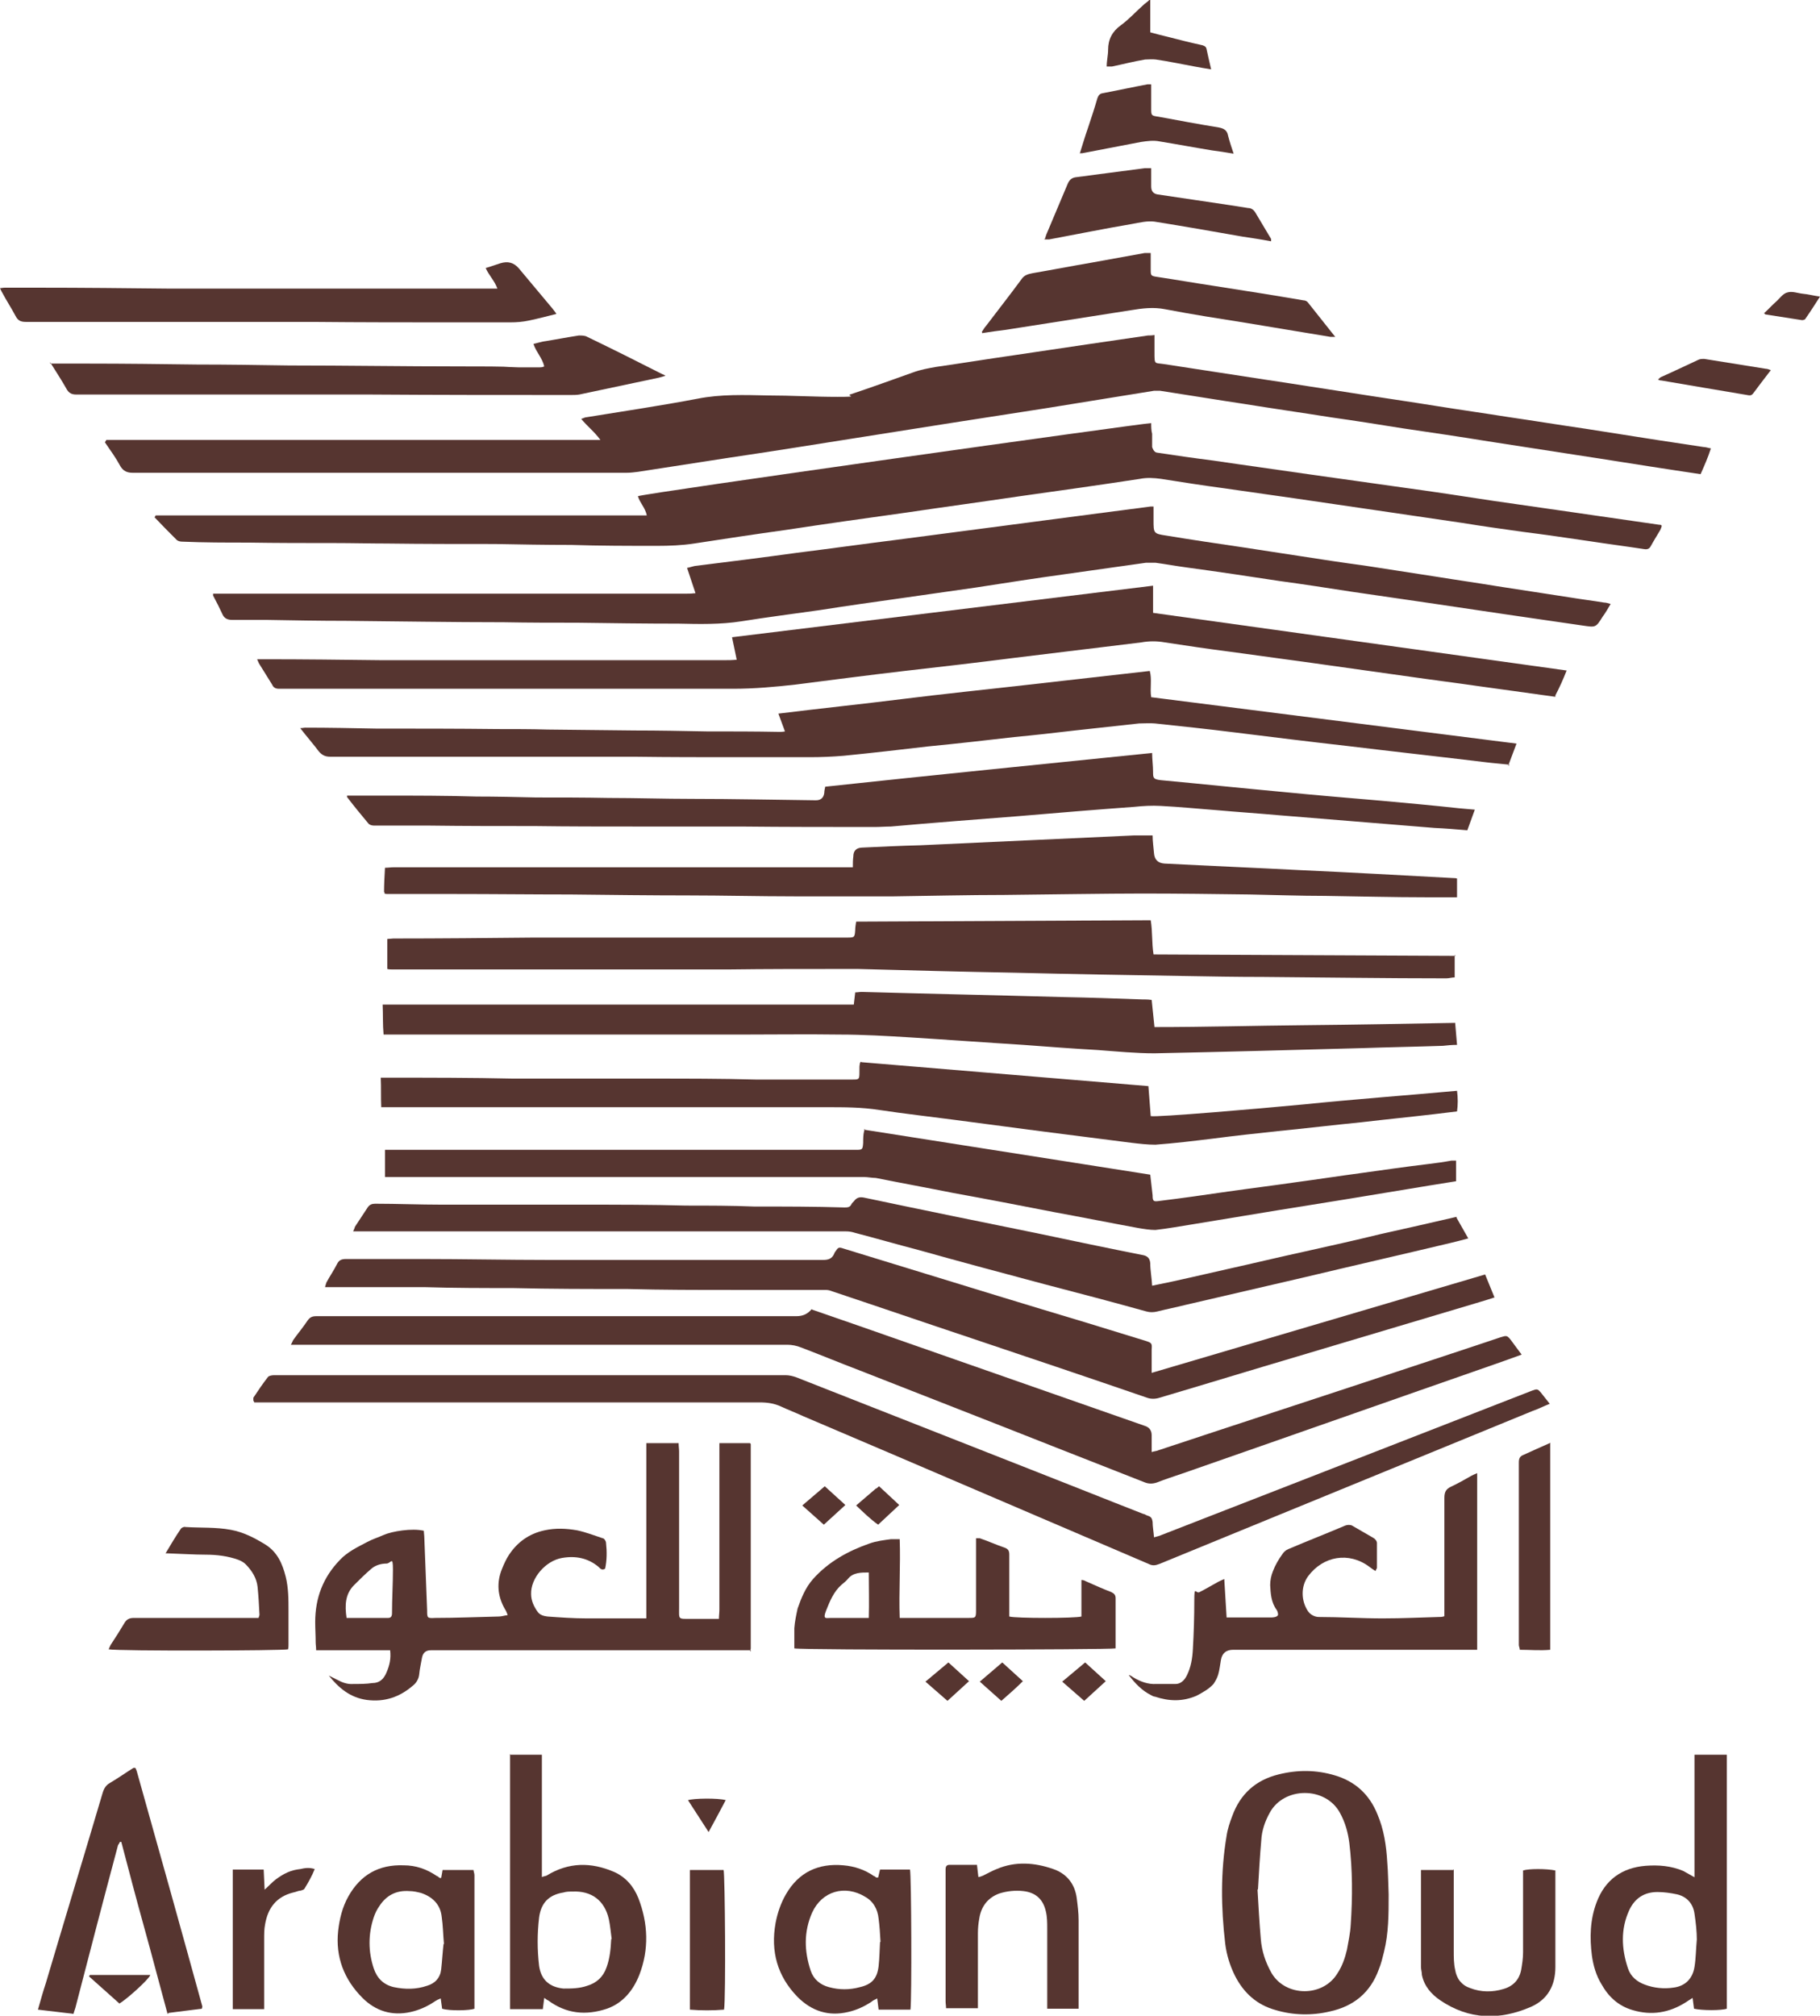 <?xml version="1.0" encoding="UTF-8"?>
<svg xmlns="http://www.w3.org/2000/svg" viewBox="0 0 388.6 430.2">
  <g fill="#563530">
    <path d="m22.7 93.9h105.5c-1.3-1.8-2.8-2.9-4.1-4.5.3-.1.6-.2.8-.3 8-1.3 16.1-2.5 24-4 5-1 10.1-.8 15.1-.7 4.9 0 9.8.3 14.8.3s1.9-.2 2.7-.5c4.5-1.5 8.9-3.1 13.4-4.7 1.6-.6 3.3-.9 5-1.2 5.6-.8 11.1-1.7 16.7-2.5 5.2-.8 10.3-1.5 15.5-2.3 4.3-.6 8.7-1.3 13-1.9.4 0 .8 0 1.4-.1v3.7c0 2.7 0 2.2 2 2.5 7.1 1.1 14.3 2.2 21.5 3.3 6.1.9 12.2 1.9 18.2 2.8 6.3 1 12.6 1.9 18.8 2.9 5 .8 10 1.5 15 2.3 5.5.8 11 1.7 16.5 2.5 5.1.8 10.2 1.6 15.3 2.4l9.9 1.5c.5 0 1 .2 1.6.3-.6 1.9-1.4 3.7-2.2 5.5-1.8-.3-3.5-.5-5.3-.8-7.3-1.1-14.6-2.3-21.9-3.4-6-.9-12.1-1.9-18.1-2.8-6.1-1-12.3-1.9-18.4-2.8-5-.8-10-1.6-15-2.3-6.3-1-12.6-1.9-18.8-2.9-6-.9-12-1.9-17.9-2.8h-1.3c-7.6 1.2-15.3 2.5-22.9 3.7-6.9 1.1-13.7 2.1-20.6 3.2-7 1.1-13.9 2.2-20.9 3.3-8.8 1.4-17.6 2.8-26.4 4.1-6.5 1-12.9 2-19.4 3-.8.1-1.6.2-2.4.2h-105.5c-1.2 0-2-.4-2.6-1.4-.9-1.7-2-3.2-3.3-5.1z"></path>
    <path d="m33.2 110h104.9c-.3-1.6-1.5-2.7-1.9-4.1 1.2-.6 107.3-15.5 109.6-15.6 0 .8 0 1.5.2 2.3v2.8s.3 1.1 1 1.2c4 .6 8.1 1.2 12.1 1.7 6.7 1 13.4 1.9 20.2 2.9 6.6.9 13.3 1.9 19.9 2.8s13.2 1.9 19.7 2.9c5.6.8 11.1 1.6 16.7 2.4 6.2.9 12.5 1.8 18.7 2.7.2 0 .4 0 .5.2 0 .3-.2.6-.3.9-.7 1.2-1.4 2.3-2 3.4-.3.6-.7.8-1.4.7-3.9-.6-7.8-1.1-11.7-1.7-4.8-.7-9.5-1.4-14.3-2-4.3-.6-8.6-1.2-12.9-1.9-4.8-.7-9.5-1.4-14.3-2.1-5.5-.8-10.9-1.6-16.4-2.4-6.7-1-13.4-1.9-20.2-2.9-4.5-.6-9-1.3-13.4-2-1.5-.2-3-.3-4.5 0-8.5 1.3-17 2.5-25.6 3.7-8.1 1.2-16.2 2.3-24.3 3.5-8.6 1.2-17.2 2.4-25.7 3.7-6.5.9-13.1 1.9-19.6 2.9-2.6.4-5.3.5-7.9.5-6.1 0-12.2 0-18.3-.2-5.5 0-10.9-.1-16.4-.2-7.6 0-15.3 0-22.9-.1-3.7 0-7.5-.1-11.2-.1-6.2 0-12.4 0-18.6-.1-4.7 0-9.4 0-14-.2-.4 0-.9-.1-1.2-.4-1.6-1.6-3.2-3.2-4.7-4.8l.2-.3z"></path>
    <path d="m45.7 126.7h101c.5 0 1 0 1.8-.1l-1.8-5.4c.6-.1 1.1-.3 1.6-.4 7.2-.9 14.5-1.8 21.7-2.8 7.2-.9 14.3-1.9 21.5-2.8l18.3-2.4c7.4-1 14.7-1.9 22.1-2.9 4.6-.6 9.2-1.2 13.8-1.8h.6v2.9c0 2.8 0 2.9 2.7 3.3 5.4.9 10.9 1.7 16.3 2.5 4.1.6 8.3 1.3 12.4 1.9 4.5.7 9.1 1.4 13.6 2 5.2.8 10.3 1.6 15.5 2.4 4.3.7 8.6 1.3 12.8 2l15.6 2.4c2.4.4 4.9.7 7.3 1.1.4 0 .7.1 1.4.3-.6 1-1.1 1.9-1.7 2.7-1.5 2.4-1.5 2.3-4.3 1.9-5.5-.8-11-1.6-16.5-2.4-5.4-.8-10.8-1.6-16.2-2.4-5.5-.8-11-1.6-16.5-2.4-5.2-.8-10.3-1.6-15.5-2.3-6.6-1-13.2-2-19.9-2.9-2.2-.3-4.4-.7-6.6-1h-2c-5.7.8-11.3 1.6-17 2.4-6.5.9-13 1.9-19.4 2.9-5.4.8-10.7 1.5-16.1 2.3-5.7.8-11.4 1.6-17.1 2.5-5.6.8-11.2 1.5-16.8 2.4-4.5.7-8.9.6-13.4.5-7.2 0-14.4-.1-21.6-.2-5.2 0-10.4 0-15.7-.1-11.3 0-22.5-.2-33.8-.3-5.6 0-11.2-.1-16.8-.2h-7.4c-1 0-1.7-.3-2.1-1.2-.6-1.3-1.2-2.5-2-4v-.4z"></path>
    <path d="m332 148.7-16.6-2.3c-4.8-.7-9.7-1.3-14.5-2-5.7-.8-11.4-1.6-17.1-2.4-7-1-14-1.9-21.1-2.9-4.7-.6-9.4-1.3-14-2-1.7-.3-3.3-.3-5 0-9 1.1-18.1 2.2-27.1 3.3-7.8 1-15.6 1.9-23.5 2.8-7.7.9-15.4 1.9-23.2 2.9-4.4.5-8.9.9-13.4.9h-96.9c-.7 0-1.2-.2-1.5-.9-.9-1.5-1.9-3-2.8-4.5-.1-.3-.3-.6-.4-.9h1.6c8.3 0 16.5.1 24.8.2h73.5c.8 0 1.5 0 2.5-.1l-1-4.8 89.9-11v5.8l88.3 12.3c-.7 1.8-1.5 3.6-2.4 5.3v.3z"></path>
    <path d="m322.3 163.2c-1.8-.2-3.3-.3-4.9-.5-9.9-1.2-19.9-2.3-29.8-3.5-8-.9-16-1.9-24.1-2.9-5.6-.7-11.2-1.3-16.9-1.9-1.1-.1-2.3 0-3.4 0-4.6.5-9.1 1-13.7 1.5-4.3.5-8.6 1-12.9 1.4-6.1.7-12.2 1.4-18.4 2-6 .7-12 1.4-18.1 2-2.4.2-4.8.3-7.2.3h-15.4c-7.3 0-14.7 0-22-.1h-65c-1 0-1.7-.3-2.4-1.1-1.2-1.6-2.6-3.2-4-5 .5 0 .8-.1 1.1-.1 5 0 10 .1 15.1.2 8.7 0 17.3 0 26 .1 3.5 0 7.1 0 10.6.1l18.6.2c5.1 0 10.2.1 15.4.2 5.2 0 10.3 0 15.5.1.3 0 .7 0 1.2-.1l-1.4-3.8c8.9-1.1 17.6-2 26.4-3.1s17.6-2 26.4-3 17.6-2 26.5-3c.5 1.8 0 3.7.3 5.6l78 9.9-1.8 4.8z"></path>
    <path d="m173.4 279.5c3.4 1.2 6.7 2.3 10.1 3.5l60.9 21.3c1 .3 1.5 1 1.5 2s0 2.2 0 3.6c.6-.2 1.1-.2 1.5-.4 17.2-5.7 34.4-11.3 51.6-17 7.2-2.4 14.3-4.7 21.4-7.1 1.3-.4 1.4-.4 2.2.6.7 1 1.5 2 2.3 3.1-1.9.7-3.6 1.3-5.3 1.9-22.4 7.8-44.8 15.7-67.2 23.5-1.8.6-3.6 1.2-5.4 1.9-.9.3-1.7.3-2.5 0-6.4-2.5-12.7-5-19.1-7.5-13.9-5.5-27.8-10.9-41.8-16.4-4.2-1.6-8.3-3.3-12.5-4.9-1-.4-2-.6-3-.6h-106c.2-.3.3-.6.5-1 1-1.4 2.1-2.7 3.1-4.2.5-.7 1-.9 1.9-.9h3.5 40.2 58.8q2 0 3.2-1.5z"></path>
    <path d="m245.9 293 71.2-21 2 4.9c-1.2.4-2.2.7-3.2 1-13 3.9-25.9 7.7-38.9 11.6-9.8 2.9-19.6 5.9-29.4 8.8-.9.3-1.9.3-2.7 0-12.5-4.3-25-8.5-37.5-12.7-9.9-3.3-19.8-6.7-29.7-10-.5-.2-.9-.3-1.4-.3h-19.9c-7.5 0-15 0-22.4-.2-8.2 0-16.3 0-24.5-.2-6.3 0-12.6 0-18.9-.2h-21.2c.1-.4.2-.7.3-1 .7-1.3 1.6-2.6 2.3-4 .4-.8 1-1 1.9-1h16.1c9.1 0 18.2.2 27.3.2s14.8 0 22.1 0h23.2 13.1c1.1 0 1.9-.2 2.4-1.3 0 0 .1-.3.2-.4.7-1 .7-1.1 1.9-.7 4.6 1.4 9.1 2.8 13.7 4.2 12.7 3.9 25.4 7.8 38.1 11.6 4.2 1.3 8.5 2.6 12.7 3.9 1.2.4 1.3.5 1.2 1.8v3.1 1.7z"></path>
    <path d="m54.1 298.3c1-1.5 2-3 3.1-4.4.2-.3.9-.4 1.3-.4h6.2 22.5 80.6c.7 0 1.5.2 2.1.4 16.5 6.5 33.1 13 49.6 19.5 8.2 3.2 16.4 6.5 24.6 9.7.3 0 .6.3 1 .4.7.2.9.6 1 1.3 0 1 .2 2 .3 3.3.7-.2 1.2-.3 1.6-.5 9.2-3.6 18.3-7.1 27.5-10.7l51.6-20.1c1.1-.4 1.2-.4 1.9.4.6.8 1.2 1.5 1.9 2.4-1.3.5-2.4 1.1-3.6 1.5-26.6 10.9-53.2 21.8-79.8 32.7-.8.3-1.4.4-2.2 0-24.6-10.5-49.2-21.1-73.9-31.6-1.5-.7-3.1-1.3-4.6-2s-3-.9-4.6-.9h-47.8c-10.6 0-21.3 0-31.9 0h-28.2l-.2-.4v-.4z"></path>
    <path d="m160.3 352.2h-68.3q-1.6 0-1.9 1.6c-.2 1.2-.5 2.4-.6 3.6-.1.9-.6 1.8-1.4 2.4-2.8 2.4-6 3.5-9.8 3-3.6-.5-6-2.6-8.1-5.2l1.8.9c1.1.6 2.2 1 3.5.9 1.3 0 2.7 0 4-.2 1.5 0 2.4-.8 3-2.2.7-1.6 1-3 .8-4.8-2.6 0-5.3 0-7.9 0h-7.9c0-.7-.1-1.2-.1-1.7 0-1.4-.1-2.9-.1-4.3 0-5.2 1.7-9.6 5.3-13.3 1.6-1.7 3.7-2.7 5.8-3.8 1.1-.6 2.4-1 3.5-1.5 1.8-.8 6.1-1.5 8.6-.9 0 .5.1 1 .1 1.5.2 5.2.4 10.3.6 15.5 0 1.6 0 1.7 1.7 1.6 4.5 0 9.1-.2 13.6-.3.6 0 1.1-.2 1.9-.3-.2-.6-.4-1-.6-1.3-1.6-2.8-1.8-5.7-.6-8.6.4-1 .9-2.1 1.5-3 1.8-2.7 4.3-4.5 7.6-5.2 2.3-.5 4.6-.4 6.9 0 1.9.4 3.7 1.1 5.5 1.7.3 0 .7.6.7 1 .2 1.8.2 3.7-.2 5.5-.7.4-1 0-1.4-.4-2.3-1.9-4.9-2.4-7.8-1.9-3.5.6-6.7 4.3-6.6 7.7 0 1.4.6 2.7 1.4 3.8.5.7 1.3.9 2.1 1 2.8.2 5.6.4 8.4.4s7.4 0 11.1 0h1.6v-37.4h6.9c0 .7.1 1.2.1 1.8v33.2c0 2.7-.3 2.5 2.5 2.5h6c0-.7.1-1.3.1-2v-35.5h6.5c.1 0 .2.2.2.2v43.6s0 .3-.2.6h.2zm-86.2-6.9h8.8c.6 0 .8-.4.8-1 0-3.1.2-6.2.2-9.3s-.4-1.3-1.4-1.3-2.3.3-3.2 1.1c-1.3 1.1-2.5 2.3-3.7 3.5-1.9 1.9-2 4.3-1.6 7z"></path>
    <path d="m310.6 203.8v4.8c-.6 0-1.2.2-1.8.2-13 0-26.1-.2-39.1-.3-5.7 0-11.3-.1-17-.2-12-.2-24-.4-36-.7-11.2-.2-22.3-.5-33.5-.8h-4.1c-7.8 0-15.6 0-23.3.1h-72.1c-.3 0-.7 0-1-.1v-6.4c.4 0 .9-.1 1.3-.1 10 0 20.1-.1 30.1-.2h66.7c1.6 0 1.7 0 1.8-1.6 0-.6.1-1.1.2-1.8l62.9-.3c.4 2.4.2 4.8.6 7.3l64.5.3z"></path>
    <path d="m184 226.7 61.2 5.1.5 6.4c1.2.3 23.3-1.6 32.7-2.5 10.8-1.1 21.7-1.9 32.7-2.9.2 1.5.2 3 0 4.4-1.7.2-3.4.4-5 .6-5.1.6-10.2 1.1-15.3 1.7-6 .6-11.9 1.3-17.9 1.9-4.7.5-9.3 1-13.9 1.6-4.1.5-8.2 1-12.3 1.3-1.7 0-3.4-.2-5.1-.4-6.5-.8-13.1-1.7-19.6-2.5-6.1-.8-12.1-1.6-18.2-2.4-5.3-.7-10.7-1.3-16-2.1-3.8-.6-7.6-.6-11.3-.6h-95.1c-.1-2.2 0-4.2-.1-6.3h1.6c8.9 0 17.8 0 26.7.2h29.7c7.3 0 14.7 0 22 .2h20.7c1.4 0 1.5 0 1.5-1.5s0-1.3.1-1.9c0 0 0-.2.2-.4z"></path>
    <path d="m74 169.8h8.2c6.5 0 13 0 19.5.2 4.3 0 8.6.1 12.8.2 5.1 0 10.2 0 15.4.1 6 0 11.9.2 17.9.2 8.8 0 17.6.2 26.4.3q1.6 0 1.8-1.6c0-.4.1-.8.2-1.3 23.2-2.5 46.4-4.8 69.8-7.2 0 1.4.2 2.7.2 4s0 1.6 1.6 1.8c8.6.8 17.2 1.7 25.9 2.5 7.1.7 14.2 1.3 21.3 1.9 5.5.5 11 1 16.5 1.6l3.4.3-1.6 4.4c-2.4-.2-4.7-.4-7-.5-4.9-.4-9.8-.8-14.7-1.2-6.1-.5-12.3-1-18.4-1.5-4.5-.4-9-.7-13.5-1.1-4-.3-7.9-.7-11.9-.9-1.9-.1-3.7 0-5.6.2-8.3.6-16.6 1.3-24.9 2-9 .7-18.1 1.4-27.1 2.2-1.1 0-2.3.1-3.4.1-9.6 0-19.1 0-28.7-.1h-22.2c-7.2 0-14.5 0-21.7-.1-7.5 0-15 0-22.5-.1h-11.8c-.4 0-.9-.1-1.2-.4-1.5-1.8-3-3.6-4.6-5.7v-.3z"></path>
    <path d="m245.9 213.4.6 5.8c10.8 0 21.4-.3 32.1-.4s21.3-.3 32.1-.5l.4 4.7c-1.1 0-2.1.1-3 .2-5.9.2-11.7.3-17.6.5-14.7.4-29.3.8-44 1.1-4 0-8.1-.4-12.1-.7-5.3-.3-10.6-.7-15.9-1.1-8.1-.5-16.1-1.1-24.2-1.6-5-.3-10-.6-15-.6-7.1-.1-14.2 0-21.3 0h-76.1c-.2-2.2-.1-4.2-.2-6.4h100.6c0-.1.3-2.6.3-2.6.5 0 .9-.1 1.4-.1 14.4.4 28.7.7 43.1 1.1 5.6.1 11.1.3 16.7.5.6 0 1.3 0 2 .1z"></path>
    <path d="m82 190.4c0-1.7.1-3.4.2-5.2.7 0 1.2-.1 1.8-.1h98.1c0-.9 0-1.6.1-2.3q0-1.8 1.8-1.9c4.2-.2 8.4-.4 12.5-.5 15.2-.7 30.4-1.4 45.6-2.1h4c0 1.3.2 2.5.3 3.8.1 1.4.9 2.1 2.2 2.2 9.6.5 19.3.9 28.9 1.4 10.9.5 21.8 1.1 32.8 1.7.2 0 .5 0 .8.1v4h-6.4c-7.3 0-14.6-.2-21.8-.3-5.4 0-10.7-.2-16.1-.3-7.6-.1-15.3-.2-22.9-.2s-19.7.2-29.5.3c-7.8 0-15.7.2-23.5.3h-21.3c-7.6 0-15.2-.2-22.7-.2s-16.7-.1-25.1-.2c-8.3 0-16.6-.1-25-.1h-14c-.2 0-.5 0-.7-.1v-.3z"></path>
    <path d="m184.5 241.1 61.1 9.6c.2 1.5.3 2.9.5 4.4 0 1.3.2 1.4 1.5 1.2 4.9-.6 9.8-1.3 14.6-2 4.9-.7 9.8-1.3 14.6-2 4.5-.6 9-1.3 13.5-1.9 5-.7 9.9-1.4 14.9-2 1.6-.2 3.1-.4 4.7-.7h1v4.4c-1.8.3-3.7.6-5.6.9-6.1 1-12.1 2-18.2 3-4.8.8-9.5 1.5-14.3 2.3-6.1 1-12.1 2-18.2 3-2.6.4-5.2.9-7.9 1.2-1.2 0-2.4-.2-3.6-.4-6-1.1-12-2.3-18-3.4-7.2-1.4-14.4-2.8-21.6-4.1-5.5-1.1-11-2.1-16.5-3.2-.8 0-1.7-.2-2.5-.2h-102.3v-5.8h3.7 17.3 22.2 19.1 33.5 4.7c1.4 0 1.5 0 1.6-1.5 0-.8 0-1.7.2-2.5 0 0 0-.2.2-.4h-.2z"></path>
    <path d="m311 259.9 2.5 4.4c-1.4.4-2.7.7-3.9 1-10.5 2.5-21 4.9-31.5 7.4-8.3 1.9-16.7 3.9-25 5.8-2 .5-4 .9-6 1.4-.8.2-1.6.2-2.3 0-7.2-2-14.4-3.9-21.7-5.8-9-2.4-18-4.8-26.9-7.3-4.6-1.2-9.1-2.5-13.7-3.7-.6-.2-1.2-.3-1.9-.3h-105.2c.2-.4.3-.7.4-1 .9-1.4 1.8-2.7 2.7-4.1.4-.6.9-.8 1.6-.8 4.7 0 9.5.2 14.2.2h20.2 9.9c7.4 0 14.8 0 22.1.2 4.8 0 9.6 0 14.5.2 6.5 0 12.9 0 19.3.2.6 0 1.2 0 1.5-.7.1-.2.3-.4.5-.6.6-.8 1.2-1 2.2-.8 12.3 2.6 24.6 5.1 36.9 7.6 7.6 1.6 15.2 3.2 22.8 4.7q1.3.3 1.4 1.7c0 1.5.3 3 .4 4.8 5.6-1.1 10.9-2.4 16.3-3.6s10.8-2.5 16.3-3.7c5.4-1.2 10.8-2.4 16.1-3.7 5.4-1.2 10.7-2.4 16.3-3.7z"></path>
    <path d="m308.4 345.2v-25.5c0-1.2.3-1.9 1.4-2.4 1.5-.7 2.9-1.5 4.3-2.3.4-.2.8-.4 1.3-.6v37.7h-52.1q-2.2 0-2.6 2.1c-.2 1.1-.3 2.2-.6 3.2-.2.7-.6 1.4-1 2-1 1.1-2.3 1.8-3.6 2.5-3 1.3-5.9 1.2-8.9.2-.3 0-.6-.2-.8-.3-2-1-3.4-2.5-4.8-4.3.3 0 .7.3 1 .5 1.5.9 3.1 1.5 4.9 1.4h4.1c1.1 0 1.9-.8 2.4-1.8.9-1.8 1.2-3.7 1.3-5.7.2-3.4.3-6.9.3-10.3s.3-1.4 1.1-1.8c1.4-.7 2.7-1.5 4-2.2.4-.2.8-.4 1.3-.6l.5 8.2h1.6 5.9 2.1s1 0 1.3-.4c.2-.2 0-.9-.2-1.2-1.2-1.6-1.3-3.5-1.4-5.3 0-1 .2-2 .6-3 .5-1.3 1.2-2.5 2-3.6.3-.5.8-.9 1.3-1.1 4-1.7 8.1-3.3 12.1-5 .5-.2 1.1-.2 1.5 0 1.5.9 3 1.7 4.5 2.6.4.2.8.7.8 1.1v5.3c0 .2-.2.3-.3.7-.5-.3-.9-.6-1.3-.9-4.4-3.3-9.9-2.3-13.1 2-1.6 2.2-1.5 5.3 0 7.5.5.7 1.4 1.2 2.3 1.2 4.5 0 9.1.3 13.6.3s8-.2 12-.3c.4 0 .8 0 1.3-.2v.2z"></path>
    <path d="m10.8 77.6h8c7.8 0 15.6.1 23.3.2 6.5 0 13.1.1 19.6.2 12.2 0 24.4.2 36.6.2s8.2.1 12.3.2h4.7c.2 0 .5 0 .9-.2-.4-1.8-1.7-3-2.3-4.8.7-.2 1.3-.3 2-.5 2.6-.4 5.1-.9 7.7-1.3.6 0 1.3 0 1.8.3 5.4 2.6 10.8 5.3 16.1 8 .1 0 .3.1.6.3-.7.2-1 .3-1.4.4-5.7 1.2-11.4 2.4-17 3.6-.6.1-1.2.1-1.8.1-14.2 0-28.5 0-42.7-.1h-62.9c-1 0-1.6-.3-2.1-1.2-1-1.8-2.2-3.6-3.5-5.7v.3z"></path>
    <path d="m106.2 61.6c-.6-1.7-1.8-2.8-2.5-4.4 1.1-.3 2.1-.7 3.1-1 1.6-.5 2.9-.2 4 1.1 2.4 2.9 4.8 5.7 7.2 8.6.2.3.5.6.8 1.1-2 .5-3.9 1-5.8 1.4-1.4.3-2.7.4-4.1.4h-11.4c-10.2 0-20.5 0-30.7-.1h-61.3c-1.1 0-1.7-.3-2.2-1.3-.9-1.7-1.9-3.2-2.8-4.9-.2-.3-.3-.6-.5-1 .3 0 .6-.1 1-.1h7.1c9.5 0 18.9.1 28.4.2h69.8z"></path>
    <path d="m296.5 404.4c0 4.1 0 8.2-1 12.2-.3 1.2-.6 2.5-1.1 3.7-1.8 5-5.4 7.9-10.5 9-3.8.9-7.8.8-11.5-.3-4-1.1-6.8-3.6-8.7-7.3-1.1-2.2-1.8-4.5-2.1-6.9-.9-7.7-1-15.3.3-23 .2-1.4.7-2.9 1.2-4.2 1.7-4.7 5-7.7 9.9-8.9 4-1 8-1 12 .2 4.4 1.3 7.4 4.1 9.1 8.3 1.4 3.3 1.9 6.7 2.1 10.2.2 2.3.2 4.6.3 6.9zm-28-1.1c.2 3.5.4 7 .7 10.5.2 2.6 1 5 2.3 7.3 3 5.1 11 5.2 14.1 0 1-1.5 1.6-3.3 2-5 .3-1.7.7-3.5.8-5.3.4-5.9.4-11.7-.3-17.5-.3-2.3-.9-4.4-2-6.4-3.1-5.7-12-5.6-15 0-1 1.8-1.7 3.8-1.8 5.9-.3 3.4-.5 6.9-.7 10.4z"></path>
    <path d="m169.6 352.1v-4.6c.1-1.4.4-2.8.7-4.2.8-2.3 1.7-4.5 3.3-6.3 3.3-3.7 7.5-6 12.1-7.6 1.4-.5 3-.7 4.5-.9h1.9c.2 5.6-.2 11.2 0 16.8h1.5 13.2c1.5 0 1.6 0 1.6-1.6v-15.4h.8c1.8.6 3.5 1.4 5.3 2 .8.3 1 .7 1 1.5v13.2c1.3.4 14 .4 15.4 0v-7.8c.5 0 .8.2 1 .3 1.8.8 3.6 1.6 5.4 2.3.6.3.9.6.9 1.3v10.7c-1 .3-66.4.4-68.6 0zm15.9-16.5c-1.7 0-3.3 0-4.4 1.3-.4.5-.9.9-1.4 1.3-1.7 1.5-2.5 3.5-3.3 5.5s0 1.6 1 1.6h8.1c.1-3.2 0-6.4 0-9.7z"></path>
    <path d="m361.8 400.8v-26.3h6.9v54.2c-1.1.4-5.3.4-7 0l-.3-2.3c-.6.4-1 .6-1.4.9-3.6 2.3-7.4 2.9-11.4 1.7-3.1-.9-5.2-2.9-6.7-5.6-1.1-1.8-1.7-3.9-2-6-.5-3.9-.4-7.7 1-11.4 1.8-4.8 5.4-7.4 10.5-7.8 2.7-.2 5.4 0 8 1.1.7.4 1.4.8 2.5 1.4zm.5 13.2c0-1.7-.2-3.6-.5-5.6-.3-2.1-1.6-3.6-3.7-4.1-1.4-.3-2.8-.5-4.2-.5-2.8 0-4.8 1.3-6 3.8-1.9 4.1-1.7 8.3-.3 12.5.6 1.8 2 2.9 3.7 3.5 1.9.7 4 .9 6 .6 2.5-.3 4.1-1.9 4.5-4.4.3-1.8.3-3.7.5-5.9z"></path>
    <path d="m108.8 374.5h6.9v26.1c.5-.2.8-.2 1-.3 4.7-2.9 9.5-2.9 14.4-.8 2.5 1.1 4.2 3.1 5.2 5.6 2.1 5.4 2.3 11 .2 16.4-1.3 3.3-3.5 6-6.9 7.2-4.5 1.5-8.7 1.1-12.6-1.8-.2 0-.4-.3-.8-.5l-.3 2.4h-7v-54.4h-.1zm21.8 39.3c-.2-1.4-.3-2.8-.6-4.2-.9-4-3.7-6.1-7.8-5.9-.6 0-1.3 0-1.9.2-3.1.5-4.8 2.2-5.2 5.4-.4 3.4-.4 6.8 0 10.2.4 3 2.2 4.6 5.2 4.9 1.7 0 3.4 0 5.1-.6 2-.6 3.4-1.9 4.1-3.9.7-1.9.9-3.9 1-6z"></path>
    <path d="m35.8 429.9c-1.7-6.2-3.3-12.4-5-18.5s-3.3-12.2-4.9-18.3h-.3c-.1.3-.3.5-.4.7-3.1 11.6-6.1 23.1-9.1 34.7-.1.4-.3.8-.4 1.3l-7.6-.9c.6-2.1 1.1-3.9 1.7-5.7 4-13.5 8.1-27 12.1-40.5.3-1 .7-1.7 1.6-2.2 1.7-1 3.4-2.2 5-3.2q.2 0 .3 0h.1c.1.2.2.4.3.7 4.7 16.7 9.4 33.5 14 50.2 0 0 0 .2-.1.5l-7.1.9-.2.2z"></path>
    <path d="m209.6 70.9c.4-.6.6-1 .9-1.3 2.5-3.3 5.1-6.6 7.6-10 .6-.9 1.4-1.1 2.4-1.3 4.1-.7 8.2-1.5 12.3-2.2 3.9-.7 7.7-1.4 11.6-2.1h1.3v3.5c0 1.3 0 1.4 1.4 1.6 4 .6 8 1.3 12 1.9 6.4 1 12.8 2 19.2 3.1.4 0 .8.2 1 .5 1.9 2.4 3.8 4.8 5.8 7.3h-1c-6-1-12-2-18.1-3-5.7-.9-11.5-1.8-17.2-2.9-2.5-.5-4.9-.2-7.3.2-8.9 1.4-17.9 2.8-26.8 4.2-1.6.2-3.2.4-5 .7v-.2z"></path>
    <path d="m94.2 400.8.3-1.7h6.6c0 .3.2.7.2 1.1v28.5c-1 .4-5.3.5-6.9 0l-.3-2.2c-.5.2-.9.4-1.2.6-1.6 1.1-3.4 1.9-5.2 2.3-4 .9-7.5-.2-10.3-3-3.9-3.9-5.8-8.7-5.2-14.3.3-2.6.9-5.1 2.2-7.4 2.6-4.6 6.5-6.8 11.8-6.6 2.6 0 4.9.8 7.1 2.3.2 0 .4.3.6.4h.4zm.6 14.2c-.2-2.1-.2-4-.5-6-.3-2.6-2-4.2-4.4-5-.8-.2-1.6-.4-2.5-.4-2.8-.2-4.9.9-6.4 3.2-.5.7-.9 1.5-1.2 2.4-1.2 3.6-1.2 7.3 0 10.9.7 2.1 2.1 3.5 4.3 4 2.4.5 4.8.5 7.1-.3 1.7-.5 2.8-1.7 3-3.5s.3-3.6.5-5.4h.1z"></path>
    <path d="m194.4 428.9c-2.3 0-4.6 0-6.8 0l-.3-2.4c-.5.3-.9.4-1.2.7-1.5 1-3.2 1.8-5 2.2-4.2 1-7.8-.2-10.8-3.2-4.3-4.4-5.8-9.7-4.7-15.8.4-2.1 1.1-4.2 2.2-6.1 2.7-4.7 6.9-6.7 12.3-6.2 2.3.2 4.5.9 6.5 2.3.2 0 .3.2.5.3h.4l.4-1.7h6.4c.3 1.1.4 27.8.1 29.9zm-6.4-14.5c-.1-1.8-.2-3.4-.4-4.9-.2-2-1.1-3.7-2.9-4.7-4.3-2.6-9.2-1.2-11.3 3.4-1.8 4.1-1.7 8.2-.3 12.4.6 1.8 2 3 3.9 3.5 2.2.6 4.4.6 6.6 0 2.6-.6 3.7-1.9 4-4.5.2-1.8.2-3.5.3-5.1z"></path>
    <path d="m230.2 428.7h-6.6v-17.1c0-1.2 0-2.5-.3-3.7-.6-2.6-2.2-4-4.8-4.3-1.7-.2-3.5 0-5.1.5-2.5.9-3.9 2.8-4.3 5.3-.2 1.1-.3 2.1-.3 3.2v16h-6.8c0-.5-.1-1-.1-1.5v-28.2c0-.5.2-.9.8-.9h5.9l.3 2.6c.3 0 .7-.2 1-.3 1-.5 1.9-1 2.9-1.4 4-1.7 8.1-1.4 12.1 0 2.9 1 4.6 3.2 5 6.2.2 1.6.4 3.1.4 4.7v18.9z"></path>
    <path d="m310.4 398.9v17.5c0 1.3 0 2.7.3 4 .3 1.9 1.4 3.3 3.2 3.9 2.3.9 4.8.9 7.1.2 2.1-.6 3.4-2 3.8-4.1.2-1.2.4-2.4.4-3.7v-17.5c1.2-.4 5-.4 6.9 0v20.6c0 3.9-1.6 6.9-5.2 8.5-6.7 2.9-13.2 2.8-19.4-1.4-1.9-1.3-3.4-3-3.9-5.4 0-.6-.2-1.2-.2-1.7v-19.5c0-.3 0-.7 0-1.2h6.9z"></path>
    <path d="m35.3 331.6c1.2-2 2.2-3.7 3.3-5.3.2-.3.7-.5 1-.4 3.2.2 6.5 0 9.7.6 2.7.5 5 1.7 7.3 3.1 2.6 1.6 3.7 4.1 4.4 6.9.6 2.4.6 4.9.6 7.3v7.2c0 .3 0 .7-.1 1-1.1.3-36.2.4-38.3 0 .1-.3.3-.6.4-.9 1-1.5 2-3.1 2.9-4.6.5-.9 1.1-1.2 2.1-1.2h26.6c.1-.3.2-.5.2-.7-.1-2-.2-3.9-.4-5.9-.2-1.9-1.2-3.5-2.6-4.9-.4-.4-1-.7-1.5-.9-2.2-.8-4.6-1.1-7-1.1s-5.5-.2-8.6-.3z"></path>
    <path d="m223.1 51c.2-.6.3-1 .5-1.4 1.4-3.4 2.9-6.8 4.3-10.2.4-1 .9-1.5 2-1.6 4.8-.6 9.7-1.3 14.5-1.9h1.4v3.9q0 1.5 1.4 1.7c5.2.8 10.3 1.5 15.5 2.3 1.3.2 2.5.4 3.8.6.6 0 1.1.3 1.5.9 1.1 1.9 2.3 3.8 3.4 5.7v.5c-2.1-.4-4.1-.7-6.1-1-6.3-1.1-12.5-2.2-18.8-3.2-1.5-.2-3.2.2-4.8.5-5.9 1-11.8 2.2-17.7 3.3h-1.1z"></path>
    <path d="m331 308v44.1c-2.2.2-4.3 0-6.5 0 0-.4-.2-.7-.2-1v-39c0-.8.2-1.3 1-1.6 1.8-.8 3.7-1.7 5.8-2.6z"></path>
    <path d="m56.4 428.8h-6.7v-29.8h6.6l.2 4.3c1-.9 1.6-1.6 2.4-2.2s1.6-1.1 2.5-1.5 1.8-.6 2.7-.7c.9-.2 1.9-.4 3.1 0-.6 1.5-1.4 2.9-2.2 4.2-.1.2-.5.3-.8.4-.5 0-1 .3-1.6.4-3.6.9-5.4 3.3-6 6.8-.2 1-.2 2.1-.2 3.1v15.1z"></path>
    <path d="m230.6 32.6c.6-1.9 1.1-3.6 1.7-5.3.7-2.1 1.4-4.2 2-6.3.2-.6.5-1 1.1-1.1 3.2-.6 6.4-1.3 9.6-1.9h.8v3.4 1.8c0 1.4 0 1.5 1.5 1.7 4.3.8 8.6 1.6 12.9 2.3 1.1.2 1.8.6 2 1.7.3 1.2.7 2.4 1.2 3.9-1.7-.3-3.1-.5-4.6-.7-3.7-.6-7.4-1.3-11.1-1.9-1.4-.3-2.7-.1-4.1.1-4.2.8-8.3 1.6-12.5 2.4h-.6z"></path>
    <path d="m147.3 399.1h7.2c.3 1 .5 27.2.1 29.8-2.4.2-4.9.2-7.3 0z"></path>
    <path d="m245.6.1v6.8c1.4.4 2.7.7 3.9 1 2.3.6 4.7 1.2 7 1.7.5.1 1 .3 1.1.8.3 1.4.6 2.7 1 4.4-1.3-.2-2.4-.4-3.5-.6-2.8-.5-5.5-1.1-8.3-1.5-.8-.1-1.6 0-2.3 0-2.4.4-4.7 1-7.1 1.5h-1.1c0-1.3.3-2.4.3-3.6 0-2.2.9-3.9 2.7-5.2s3.3-3 4.9-4.4c.3-.3.7-.5 1.2-1h.2z"></path>
    <path d="m378.1 79c-1.4 1.8-2.6 3.4-3.8 5-.4.5-.8.4-1.3.3-3-.5-5.9-1-8.9-1.5l-9.4-1.6c-.2 0-.3 0-.7-.2.3-.2.4-.4.6-.5 2.7-1.2 5.4-2.5 8-3.7.4-.2.8-.2 1.3-.2 4.4.7 8.7 1.4 13.1 2.1.3 0 .6.1 1.1.3z"></path>
    <path d="m376.6 66.9c.9-.8 1.7-1.7 2.6-2.5.8-.7 1.5-1.8 2.5-2 1-.3 2.2.2 3.3.3s2.2.4 3.6.6c-1.1 1.7-2.1 3.3-3.1 4.7 0 .2-.6.4-.9.3-2.6-.4-5.2-.8-7.7-1.2 0 0 0-.1-.3-.3z"></path>
    <path d="m19.2 421.5h12.9c-.3.9-4.8 5-6.6 6.1l-6.5-5.8z"></path>
    <path d="m213.8 363-4.6-4.1 4.8-4.1 4.4 4c-1.5 1.5-3 2.8-4.6 4.2z"></path>
    <path d="m202.5 354.8 4.4 4-4.6 4.2-4.7-4.1z"></path>
    <path d="m176.1 317.2 4.4 4-4.6 4.2-4.6-4.1z"></path>
    <path d="m231.5 363-4.7-4.1 4.9-4.1 4.4 4z"></path>
    <path d="m182.8 321.3c1.5-1.3 2.8-2.4 4.2-3.6.2 0 .4-.3.7-.5l4.3 4-4.5 4.2c-1.7-1.2-3.1-2.6-4.7-4.1z"></path>
    <path d="m155 384.1c-1.2 2.3-2.4 4.5-3.7 6.9l-4.4-6.8c1.1-.4 6.4-.5 8.1 0z"></path>
  </g>
</svg>
